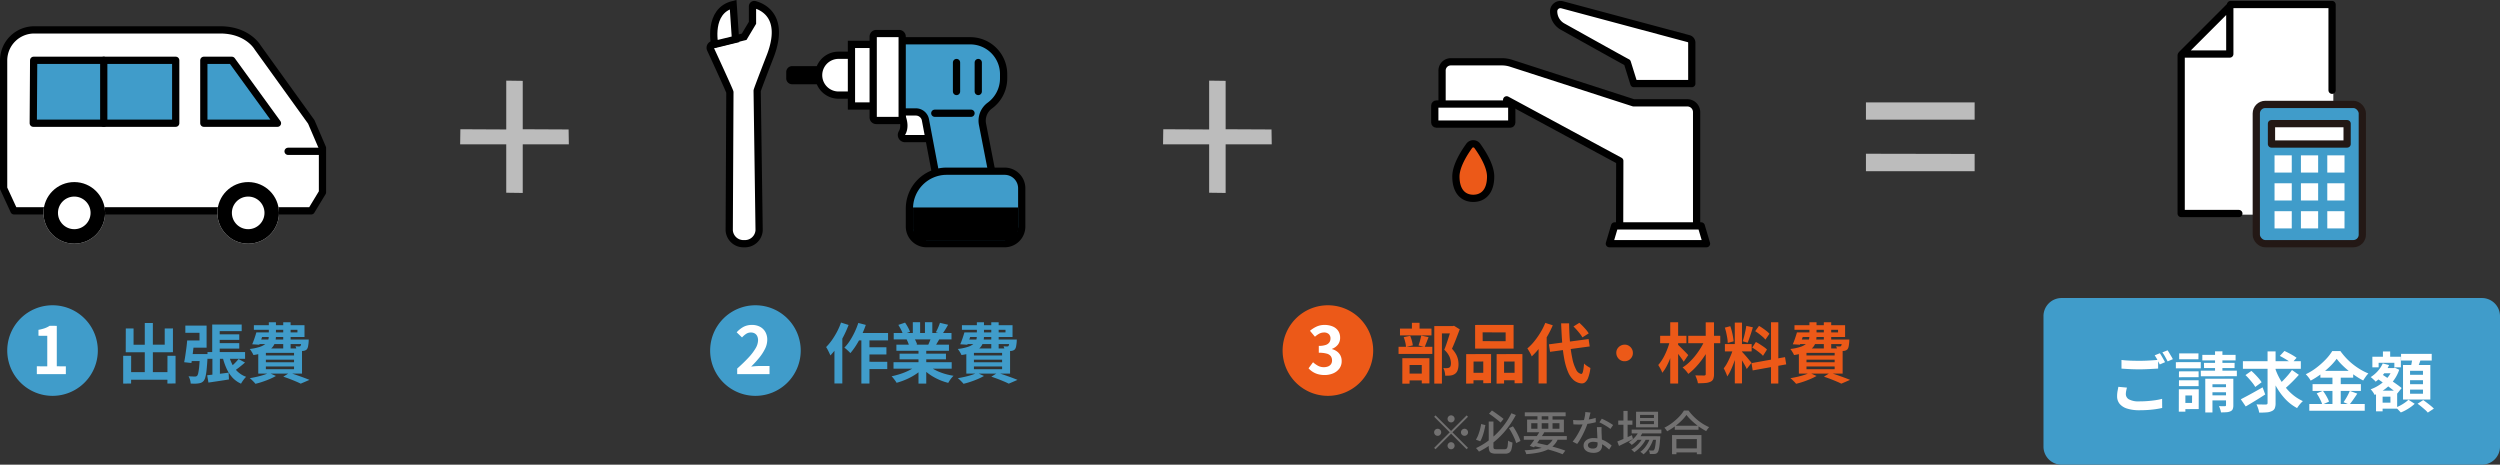 <svg xmlns="http://www.w3.org/2000/svg" width="690" height="128.254" viewBox="0 0 690 128.254">
  <rect x="0" y="0" width="690" height="128.254" fill="#333333" stroke="none"/>
  <g id="price-img02" transform="translate(-314 -3653.746)">
    <g id="グループ_176682" data-name="グループ 176682" transform="translate(-139 2479)">
      <path id="パス_38078" data-name="パス 38078" d="M6.5,7.33a.974.974,0,0,1-.689-1.664A.974.974,0,1,1,7.189,7.044.939.939,0,0,1,6.5,7.33Zm0,2.353,4.29-4.29.377.377-4.29,4.29,4.29,4.29-.377.377L6.5,10.437l-4.3,4.3-.377-.377,4.3-4.3L1.833,5.77l.377-.377Zm-2.73.377a.976.976,0,0,1-.975.975.975.975,0,0,1,0-1.95.976.976,0,0,1,.975.975Zm5.46,0a.976.976,0,1,1,.286.689A.939.939,0,0,1,9.23,10.06ZM6.5,12.79a.976.976,0,1,1-.689.286A.939.939,0,0,1,6.5,12.79ZM16.887,7.083h1.3v6.9a1.465,1.465,0,0,0,.059.481.354.354,0,0,0,.24.215,1.844,1.844,0,0,0,.533.058h2.275a.742.742,0,0,0,.546-.182,1.317,1.317,0,0,0,.267-.7,13.293,13.293,0,0,0,.123-1.495,3.857,3.857,0,0,0,.371.214,3.3,3.3,0,0,0,.442.189q.227.078.4.13a9.943,9.943,0,0,1-.279,1.839,1.615,1.615,0,0,1-.6.949,2.085,2.085,0,0,1-1.17.28h-2.5a3.474,3.474,0,0,1-1.215-.169,1.039,1.039,0,0,1-.611-.6,3.356,3.356,0,0,1-.175-1.216Zm.078-2.158.806-.884q.546.351,1.144.78t1.15.832q.553.4.917.715l-.819,1q-.364-.338-.91-.767t-1.144-.877Q17.511,5.276,16.965,4.925ZM14.794,7.772l1.17.3q-.13.741-.332,1.567a15.28,15.28,0,0,1-.474,1.58,7.882,7.882,0,0,1-.611,1.326l-1.2-.455a6.857,6.857,0,0,0,.644-1.287,14.729,14.729,0,0,0,.488-1.515A13.278,13.278,0,0,0,14.794,7.772Zm7.683,1.157,1.1-.52a15.4,15.4,0,0,1,.851,1.352q.41.728.728,1.43a12.37,12.37,0,0,1,.5,1.261l-1.2.585A9.9,9.9,0,0,0,24,11.763q-.312-.715-.708-1.456T22.477,8.929ZM23.14,4.8l1.235.494a26.443,26.443,0,0,1-1.84,2.97,23.067,23.067,0,0,1-2.314,2.756,23.019,23.019,0,0,1-2.788,2.418,20.659,20.659,0,0,1-3.25,1.957,2.631,2.631,0,0,0-.234-.332q-.143-.175-.293-.351a3.1,3.1,0,0,0-.28-.293,18.751,18.751,0,0,0,3.14-1.833,21.4,21.4,0,0,0,2.723-2.333A21.7,21.7,0,0,0,21.476,7.59,19.281,19.281,0,0,0,23.14,4.8ZM26.572,11.1H38.441v1.014H26.572Zm.273-6.552H38.116V5.627H26.845Zm4.16,5.239,1.209.325q-.429.676-.93,1.424T30.3,12.979q-.488.7-.9,1.228l-1.183-.39q.416-.52.917-1.215t.995-1.436Q30.615,10.424,31.005,9.787Zm3.835,1.69,1.2.312a5.764,5.764,0,0,1-1.209,1.872A6.025,6.025,0,0,1,33,14.915a11.287,11.287,0,0,1-2.5.767,27.162,27.162,0,0,1-3.25.41,2.575,2.575,0,0,0-.188-.559,3.369,3.369,0,0,0-.279-.507,23.057,23.057,0,0,0,3.874-.462,7.1,7.1,0,0,0,2.639-1.1A4.55,4.55,0,0,0,34.84,11.477ZM29,13.8l.624-.9q1.56.3,3.114.67t2.925.774q1.372.4,2.36.78l-.741,1q-.962-.4-2.281-.819t-2.854-.806Q30.615,14.116,29,13.8Zm1.339-8.853h1.17V9.462h-1.17Zm3,0H34.5V9.462H33.345Zm-4.719,2.6V9.085h7.787V7.551Zm-1.144-.988H37.635v3.5H27.482Zm12.7.1q.39.039.826.059t.826.019q.754,0,1.541-.071a15.711,15.711,0,0,0,1.56-.221,13.345,13.345,0,0,0,1.475-.37l.039,1.2q-.6.169-1.365.312t-1.6.234a15.175,15.175,0,0,1-1.651.091q-.364,0-.767-.013l-.793-.026Zm4.8-2.054q-.078.325-.2.819t-.273,1.04q-.149.546-.306,1.053-.312.936-.78,1.983t-1.014,2.035A14.606,14.606,0,0,1,41.3,13.271l-1.248-.637a13.021,13.021,0,0,0,.871-1.189q.429-.657.813-1.365t.7-1.378q.312-.67.507-1.229A14.068,14.068,0,0,0,43.342,6,8.525,8.525,0,0,0,43.55,4.47Zm3.055,4.03q-.013.4-.013.767t.013.754q.013.3.033.774t.045,1.007q.026.533.046,1.014t.02.78a2.109,2.109,0,0,1-.241,1,1.745,1.745,0,0,1-.76.728,2.972,2.972,0,0,1-1.378.273,4.047,4.047,0,0,1-1.371-.221,2.242,2.242,0,0,1-.988-.663,1.681,1.681,0,0,1-.37-1.118,1.772,1.772,0,0,1,.345-1.079,2.292,2.292,0,0,1,.955-.734,3.518,3.518,0,0,1,1.417-.266,6.341,6.341,0,0,1,2.054.318,7.84,7.84,0,0,1,1.683.793,10.339,10.339,0,0,1,1.294.955l-.689,1.105q-.377-.338-.832-.709a7.613,7.613,0,0,0-1.008-.689,6.212,6.212,0,0,0-1.2-.527,4.433,4.433,0,0,0-1.371-.208,1.881,1.881,0,0,0-1.047.26.771.771,0,0,0-.4.663.809.809,0,0,0,.345.676,1.654,1.654,0,0,0,1.007.26,1.622,1.622,0,0,0,.786-.162.893.893,0,0,0,.41-.448,1.668,1.668,0,0,0,.117-.637q0-.338-.02-.91t-.052-1.235q-.033-.663-.065-1.332t-.045-1.19Zm2.444.494a9.1,9.1,0,0,0-.91-.643q-.546-.345-1.118-.663t-1.014-.513l.663-1q.351.156.793.377t.884.468q.442.247.819.488t.624.41Zm5.863.182h8.2v1.053h-8.2Zm1.443,1.833H63.31v.988H57.785Zm.572-1.443,1.066.273A7.808,7.808,0,0,1,58.1,12.01a9.083,9.083,0,0,1-1.749,1.534,1.918,1.918,0,0,0-.234-.247l-.312-.286a1.83,1.83,0,0,0-.286-.221,7.093,7.093,0,0,0,1.664-1.326A6.213,6.213,0,0,0,58.357,9.709ZM63.1,11.152h1.144l-.007.175q-.007.175-.02.292-.091,1.3-.2,2.125a9.256,9.256,0,0,1-.241,1.274,1.612,1.612,0,0,1-.312.644,1.087,1.087,0,0,1-.37.273,1.566,1.566,0,0,1-.436.1q-.221.013-.565.019t-.735-.007a2.806,2.806,0,0,0-.084-.52,1.374,1.374,0,0,0-.2-.468q.338.026.618.033t.422.007a.814.814,0,0,0,.221-.026.289.289,0,0,0,.156-.117,1.207,1.207,0,0,0,.234-.514,9.17,9.17,0,0,0,.2-1.138q.1-.754.176-1.976Zm-4.446-4.2v.858h3.835V6.953Zm0-1.69v.858h3.835V5.263Zm-1.1-.871h6.071v4.3H57.551ZM52.637,6.81H56.55V7.98H52.637Zm1.43-2.652h1.157v8.034H54.067ZM52.377,12.6q.494-.2,1.157-.475t1.4-.611q.741-.331,1.482-.657l.273,1.066-2,1q-1.014.507-1.846.91Zm9.139-1.235.845.455a10.049,10.049,0,0,1-.669,1.631,10.51,10.51,0,0,1-.956,1.534A5.913,5.913,0,0,1,59.6,16.144a3.519,3.519,0,0,0-.4-.364,3.617,3.617,0,0,0-.481-.325,5.4,5.4,0,0,0,1.163-1.066,8.534,8.534,0,0,0,.975-1.456A8.614,8.614,0,0,0,61.516,11.36Zm-2,.013.819.481a8.481,8.481,0,0,1-.865,1.4,10.7,10.7,0,0,1-1.157,1.307,8.463,8.463,0,0,1-1.255,1.008,3.325,3.325,0,0,0-.37-.39,3.438,3.438,0,0,0-.449-.351,6.375,6.375,0,0,0,1.281-.9,9.088,9.088,0,0,0,1.15-1.229A7.733,7.733,0,0,0,59.514,11.373Zm8.723-3.12h6.552V9.345H68.237Zm-.195,6.253h6.851V15.6H68.042Zm-.559-3.679H75.6V16.1H74.334V11.932H68.692V16.1H67.483Zm3.978-5.564A11.628,11.628,0,0,1,70.1,6.856,17.109,17.109,0,0,1,68.25,8.435a17.528,17.528,0,0,1-2.119,1.352,3.25,3.25,0,0,0-.208-.325q-.13-.182-.273-.358a2.815,2.815,0,0,0-.286-.306A13.506,13.506,0,0,0,67.548,7.44a15.6,15.6,0,0,0,1.892-1.683,10.1,10.1,0,0,0,1.333-1.7h1.261a13.77,13.77,0,0,0,1.19,1.411,15.257,15.257,0,0,0,1.4,1.287A13.672,13.672,0,0,0,76.16,7.83a13.185,13.185,0,0,0,1.566.813,4.113,4.113,0,0,0-.442.527q-.208.292-.377.565-.754-.4-1.534-.917a17,17,0,0,1-1.5-1.112q-.721-.6-1.345-1.222A10.947,10.947,0,0,1,71.461,5.263Z" transform="translate(847 1284)" fill="#727171"/>
      <g id="グループ_175082" data-name="グループ 175082" transform="translate(-47)">
        <path id="パス_38077" data-name="パス 38077" d="M10.476-14.256h5.256v2.016h-3.15V1.62H10.476Zm-9.468.7H9.7v1.872H1.008Zm-.4,5.022H9.936V-6.57H.612ZM4.3-15.156H6.408v2.772H4.3ZM2.034-11.2l1.782-.36a8.618,8.618,0,0,1,.468,1.332,10.066,10.066,0,0,1,.27,1.3L2.664-8.5a6.847,6.847,0,0,0-.2-1.305A9.809,9.809,0,0,0,2.034-11.2Zm4.842-.432,2.016.432q-.288.738-.567,1.467T7.812-8.478L6.12-8.91q.144-.378.288-.855t.261-.972Q6.786-11.232,6.876-11.628ZM2.394-1.134H7.956V.738H2.394ZM1.656-5.382h7.47V1.566H7.02V-3.51H3.654V1.638h-2Zm13.518-8.874h.414l.324-.09,1.584.99q-.486,1.314-1.053,2.763t-1.089,2.6A7.168,7.168,0,0,1,16.5-6.435a5.456,5.456,0,0,1,.522,1.413,6.353,6.353,0,0,1,.135,1.26,5.112,5.112,0,0,1-.234,1.674,2.015,2.015,0,0,1-.756,1.026,2.652,2.652,0,0,1-1.242.45q-.306.036-.675.045T13.5-.558a6.179,6.179,0,0,0-.153-1.062,3.874,3.874,0,0,0-.387-1.062q.306.036.558.045a3.955,3.955,0,0,0,.468-.009,3.294,3.294,0,0,0,.351-.054.781.781,0,0,0,.3-.126.788.788,0,0,0,.333-.441,2.466,2.466,0,0,0,.1-.765,4.739,4.739,0,0,0-.369-1.7A5.79,5.79,0,0,0,13.23-7.722q.27-.648.549-1.449t.54-1.62q.261-.819.486-1.539t.369-1.188Zm8.64,1.728.018,2.43,6.336.018v-2.43Zm-2.07-2.034,10.62-.018v6.534H21.744ZM19.278-6.516l6.876-.018-.018,8.028-2.142.018V-4.482l-2.682.018L21.294,1.6,19.26,1.62Zm8.406,0,7.11-.018V1.512l-2.16.018V-4.482l-2.9.018V1.6l-2.07.018ZM20.16-1.35l4.734-.018V.7H20.16Zm8.5,0,5.04-.018L33.714.7H28.656ZM42.12-9.216l10.944-1.458L53.37-8.64,42.426-7.146Zm6.768-4.932,1.62-1.008q.468.414.972.936t.936,1.035a6.9,6.9,0,0,1,.684.945l-1.746,1.1a6.419,6.419,0,0,0-.63-.945q-.414-.531-.891-1.071T48.888-14.148Zm-7.776-.99,2.07.666a28.35,28.35,0,0,1-1.611,3.186,27.879,27.879,0,0,1-2,2.97,19.486,19.486,0,0,1-2.205,2.43,4.927,4.927,0,0,0-.306-.684q-.216-.414-.459-.828t-.441-.684a14.154,14.154,0,0,0,1.908-1.962,22.057,22.057,0,0,0,1.71-2.439A18,18,0,0,0,41.112-15.138ZM39.258-9.972l2.2-2.214.036.036V1.584H39.258Zm6.228-5.04h2.2q.036,2.88.261,5.373a35.685,35.685,0,0,0,.639,4.383,11.306,11.306,0,0,0,1.026,3A2.049,2.049,0,0,0,51.03-1.044q.306.018.486-.684a13.657,13.657,0,0,0,.288-2.2,3.78,3.78,0,0,0,.54.468q.342.252.684.459t.54.315A11.25,11.25,0,0,1,52.947,0a2.886,2.886,0,0,1-.855,1.269,1.465,1.465,0,0,1-.972.3,3.794,3.794,0,0,1-2.2-.936,6.234,6.234,0,0,1-1.539-2.25,16.8,16.8,0,0,1-1.008-3.438,40.7,40.7,0,0,1-.585-4.509Q45.594-12.078,45.486-15.012ZM63-9.126a2.06,2.06,0,0,1,1.161.3A2.4,2.4,0,0,1,64.98-8a2.222,2.222,0,0,1,.306,1.161,2.069,2.069,0,0,1-.3,1.152,2.378,2.378,0,0,1-.828.828A2.222,2.222,0,0,1,63-4.554a2.069,2.069,0,0,1-1.152-.3A2.332,2.332,0,0,1,61.02-5.7a2.251,2.251,0,0,1-.306-1.143A2.06,2.06,0,0,1,61.011-8a2.356,2.356,0,0,1,.846-.819A2.251,2.251,0,0,1,63-9.126Zm17.568-2.448h8.838v2.052H80.568Zm4.824-3.708h2.286V-1.026a3.581,3.581,0,0,1-.216,1.4,1.459,1.459,0,0,1-.774.738,4.034,4.034,0,0,1-1.413.342q-.855.072-2.043.072A5.283,5.283,0,0,0,82.953.441a10.971,10.971,0,0,0-.441-1.089q.738.018,1.458.027t.972.009a.59.59,0,0,0,.351-.108.427.427,0,0,0,.1-.324Zm-.18,4.716,1.746,1.044A19.934,19.934,0,0,1,85.77-7.146a23.781,23.781,0,0,1-1.548,2.331,22.536,22.536,0,0,1-1.773,2.088,15.568,15.568,0,0,1-1.863,1.665A9.176,9.176,0,0,0,79.857-2,6.4,6.4,0,0,0,79-2.826a11.716,11.716,0,0,0,1.872-1.467A17.571,17.571,0,0,0,82.6-6.2a21.761,21.761,0,0,0,1.485-2.151A16.039,16.039,0,0,0,85.212-10.566Zm-12.4-1.008h7.254v2.052H72.81ZM75.6-15.3h2.178V1.6H75.6Zm-.09,5.112,1.422.486q-.252,1.116-.621,2.286t-.819,2.3a19.849,19.849,0,0,1-.972,2.088A9.8,9.8,0,0,1,73.4-1.368a6.547,6.547,0,0,0-.5-1.1q-.342-.612-.612-1.044a10.935,10.935,0,0,0,1.035-1.395,14.8,14.8,0,0,0,.909-1.674q.414-.891.747-1.818A15.651,15.651,0,0,0,75.51-10.188Zm2.106.99q.18.144.486.441t.675.666l.729.729q.36.36.648.666t.414.45L79.308-4.41a10.474,10.474,0,0,0-.585-.891q-.369-.513-.765-1.044t-.774-1q-.378-.468-.648-.774Zm15.8-6.012H95.4V1.566H93.42ZM90.684-9.288h7.38v2.016h-7.38Zm2.34,1.062,1.206.594q-.234.9-.54,1.9t-.684,1.989q-.378.99-.792,1.863A9.683,9.683,0,0,1,91.332-.36a5.613,5.613,0,0,0-.261-.747q-.171-.4-.36-.8t-.351-.684a9.913,9.913,0,0,0,1.053-1.647q.513-.981.945-2.034A15.4,15.4,0,0,0,93.024-8.226Zm2.358,1.044q.144.144.423.45t.621.693q.342.387.657.774t.576.693a5.56,5.56,0,0,1,.369.468L96.714-2.412q-.18-.4-.468-.927t-.63-1.1Q95.274-5,94.95-5.508t-.558-.828Zm-4.716-6.642,1.512-.4a14.476,14.476,0,0,1,.423,1.4q.189.756.315,1.476t.18,1.3l-1.62.432a10.374,10.374,0,0,0-.135-1.305q-.117-.729-.288-1.494A14.433,14.433,0,0,0,90.666-13.824Zm5.922-.486,1.818.4q-.216.738-.468,1.512t-.5,1.485q-.252.711-.468,1.251l-1.368-.4q.2-.576.387-1.323t.351-1.521Q96.5-13.68,96.588-14.31Zm6.822-.99h2.016V1.6H103.41ZM98.028-4.032l9.252-1.656.324,2L98.352-2.016Zm1.008-8.82L100.1-14.31q.5.288,1.053.666t1.044.774a5.607,5.607,0,0,1,.783.738l-1.116,1.62a5.168,5.168,0,0,0-.747-.774q-.477-.414-1.017-.828T99.036-12.852Zm-.81,4.536,1.008-1.548a12.151,12.151,0,0,1,1.116.639q.576.369,1.1.738a5.7,5.7,0,0,1,.846.711l-1.1,1.728A5.752,5.752,0,0,0,100.4-6.8q-.5-.4-1.071-.81A12.594,12.594,0,0,0,98.226-8.316Zm12.96-4.194h10.728v-.72H109.89v-1.26h13.968v3.24H111.186Zm-.612,0h2.016q-.288.864-.612,1.791t-.594,1.611l-1.962-.126q.306-.684.612-1.575T110.574-12.51Zm.18,1.962h12.96v1.26H110.376Zm12.24,0h2.034l-.009.2q-.009.2-.009.36a11.382,11.382,0,0,1-.18,1.386,1.717,1.717,0,0,1-.342.774,1.358,1.358,0,0,1-.477.306,1.889,1.889,0,0,1-.567.126q-.27.018-.72.018t-.99-.018a3.053,3.053,0,0,0-.126-.657,4.533,4.533,0,0,0-.234-.639q.324.036.585.054a2.235,2.235,0,0,0,.4,0,1.118,1.118,0,0,0,.216-.018.279.279,0,0,0,.162-.108.892.892,0,0,0,.162-.468q.054-.36.09-1.1ZM114.012-15.3h1.962v3.726a6.626,6.626,0,0,1-.234,1.791,3.607,3.607,0,0,1-.882,1.521,5.353,5.353,0,0,1-1.872,1.188,14.382,14.382,0,0,1-3.222.81,4.127,4.127,0,0,0-.27-.549q-.18-.315-.378-.621a3.92,3.92,0,0,0-.378-.5,14.159,14.159,0,0,0,2.772-.576,4.835,4.835,0,0,0,1.584-.828,2.367,2.367,0,0,0,.729-1.035,3.877,3.877,0,0,0,.189-1.233Zm3.978,0h2.034v7.272H117.99ZM113.2-4.986v.72h7.776v-.72Zm0,1.872v.756h7.776v-.756Zm0-3.744v.72h7.776v-.72ZM111.1-8.082h12.078v6.948H111.1Zm6.912,7.794,1.728-1.08q.972.306,1.989.657t1.935.693q.918.342,1.566.612l-2.412,1.044q-.522-.27-1.3-.6T119.844.36Q118.944.018,118.008-.288Zm-3.96-1.062,1.926.864a15.151,15.151,0,0,1-1.71.846q-.972.414-1.989.756t-1.953.558a5.578,5.578,0,0,0-.45-.513q-.288-.3-.576-.576a4.8,4.8,0,0,0-.54-.459q.972-.162,1.953-.387t1.845-.5A11.618,11.618,0,0,0,114.048-1.35Z" transform="translate(885.388 1279)" fill="#ec5918"/>
        <g id="グループ_175081" data-name="グループ 175081" transform="translate(-3 -1)">
          <path id="パス_38076" data-name="パス 38076" d="M12.5,0A12.5,12.5,0,1,1,0,12.5,12.5,12.5,0,0,1,12.5,0Z" transform="translate(857 1260)" fill="#ec5918"/>
          <path id="パス_38075" data-name="パス 38075" d="M6.6,21.252a6.647,6.647,0,0,1-1.872-.243,5.388,5.388,0,0,1-1.467-.666A5.705,5.705,0,0,1,2.158,19.4L3.4,17.724a7.1,7.1,0,0,0,1.341.963,3.3,3.3,0,0,0,1.629.4,3.067,3.067,0,0,0,1.2-.216,1.74,1.74,0,0,0,.792-.63,1.762,1.762,0,0,0,.279-1.008,2.027,2.027,0,0,0-.315-1.143,1.988,1.988,0,0,0-1.107-.729,7.7,7.7,0,0,0-2.232-.252V13.206a5.7,5.7,0,0,0,1.926-.261,1.944,1.944,0,0,0,1-.72,1.9,1.9,0,0,0,.3-1.053,1.589,1.589,0,0,0-.468-1.215,1.841,1.841,0,0,0-1.314-.441,2.776,2.776,0,0,0-1.3.315,5.759,5.759,0,0,0-1.2.855L2.554,9.048A8.109,8.109,0,0,1,4.408,7.869,5.124,5.124,0,0,1,6.55,7.428a5.769,5.769,0,0,1,2.259.414A3.373,3.373,0,0,1,10.33,9.048a3.337,3.337,0,0,1,.54,1.926,3.018,3.018,0,0,1-.576,1.854,3.615,3.615,0,0,1-1.638,1.188v.09A4.011,4.011,0,0,1,10,14.745a3.2,3.2,0,0,1,.954,1.107A3.273,3.273,0,0,1,11.3,17.4a3.384,3.384,0,0,1-.639,2.07,4.069,4.069,0,0,1-1.71,1.323A5.9,5.9,0,0,1,6.6,21.252Z" transform="translate(862 1258)" fill="#fff"/>
        </g>
      </g>
    </g>
    <g id="グループ_176683" data-name="グループ 176683" transform="translate(-344 2479)">
      <path id="パス_38074" data-name="パス 38074" d="M8.874-12.348H17.5V-10.3H7.848Zm2.358,3.942h5.814v1.98H11.232Zm-.018,4H17.28v2.016H11.214Zm-1.08-7.254h2.232V1.6H10.134ZM9.288-15.12l2.07.54a29.649,29.649,0,0,1-1.179,2.9A24.328,24.328,0,0,1,8.712-8.991a18.269,18.269,0,0,1-1.62,2.205,4.141,4.141,0,0,0-.468-.5Q6.318-7.578,6-7.857A4.779,4.779,0,0,0,5.436-8.3a11.606,11.606,0,0,0,1.521-1.908,20.67,20.67,0,0,0,1.314-2.367A21.046,21.046,0,0,0,9.288-15.12Zm-4.77-.108,2.088.666a29.862,29.862,0,0,1-1.368,3.078A27.378,27.378,0,0,1,3.51-8.559a18.128,18.128,0,0,1-1.926,2.4q-.108-.27-.315-.7T.828-7.74A5.657,5.657,0,0,0,.4-8.46a14.731,14.731,0,0,0,1.593-1.908A21,21,0,0,0,3.411-12.69,18.166,18.166,0,0,0,4.518-15.228ZM2.7-10.242,4.878-12.42v14H2.7ZM19.008-4.284H35.064V-2.5H19.008Zm.054-8.064H35.01v1.764H19.062ZM19.8-9.126H34.308v1.692H19.8Zm.882,2.484h12.8v1.566h-12.8ZM25.9-8.28h2.142v9.9H25.9Zm-1.566-7.038h2.016V-11.5H24.336Zm3.348,0h2.034v3.69H27.684ZM25.506-3.492l1.71.774A10.918,10.918,0,0,1,25.173-.981a16.744,16.744,0,0,1-2.565,1.4,19.629,19.629,0,0,1-2.754.981,5.185,5.185,0,0,0-.387-.6q-.243-.333-.5-.657a5.039,5.039,0,0,0-.495-.54,24.563,24.563,0,0,0,2.691-.738A15.755,15.755,0,0,0,23.634-2.2,9.108,9.108,0,0,0,25.506-3.492Zm2.97-.054a7.762,7.762,0,0,0,1.332,1.017,12.182,12.182,0,0,0,1.7.864,16.73,16.73,0,0,0,1.962.675,17.864,17.864,0,0,0,2.1.45q-.252.252-.531.585a7.6,7.6,0,0,0-.522.7q-.243.369-.4.675A15.557,15.557,0,0,1,32,.729a16.211,16.211,0,0,1-1.971-.963A13.86,13.86,0,0,1,28.26-1.44,10.254,10.254,0,0,1,26.8-2.862Zm3.348-11.61,2.25.54q-.414.738-.846,1.431t-.792,1.179l-1.764-.54q.216-.36.432-.819t.405-.936Q31.7-14.778,31.824-15.156ZM29.448-11.3l2.286.54q-.378.63-.72,1.215t-.612,1l-1.836-.5q.234-.5.486-1.125A11.25,11.25,0,0,0,29.448-11.3ZM20.34-14.58l1.854-.63a12.722,12.722,0,0,1,.792,1.287,8.577,8.577,0,0,1,.576,1.251l-1.944.72A6.675,6.675,0,0,0,21.1-13.23Q20.718-13.968,20.34-14.58Zm2.286,4.032,2.106-.342a8.59,8.59,0,0,1,.459.855,6.162,6.162,0,0,1,.333.837l-2.2.378a7.9,7.9,0,0,0-.288-.846A6.786,6.786,0,0,0,22.626-10.548Zm16.56-1.962H49.914v-.72H37.89v-1.26H51.858v3.24H39.186Zm-.612,0H40.59q-.288.864-.612,1.791t-.594,1.611l-1.962-.126q.306-.684.612-1.575T38.574-12.51Zm.18,1.962h12.96v1.26H38.376Zm12.24,0h2.034l-.009.2q-.009.2-.009.36A11.383,11.383,0,0,1,52.83-8.6a1.717,1.717,0,0,1-.342.774,1.358,1.358,0,0,1-.477.306,1.889,1.889,0,0,1-.567.126q-.27.018-.72.018t-.99-.018a3.053,3.053,0,0,0-.126-.657,4.533,4.533,0,0,0-.234-.639q.324.036.585.054a2.235,2.235,0,0,0,.4,0,1.118,1.118,0,0,0,.216-.018.279.279,0,0,0,.162-.108.892.892,0,0,0,.162-.468q.054-.36.09-1.1ZM42.012-15.3h1.962v3.726a6.626,6.626,0,0,1-.234,1.791,3.607,3.607,0,0,1-.882,1.521,5.353,5.353,0,0,1-1.872,1.188,14.381,14.381,0,0,1-3.222.81,4.129,4.129,0,0,0-.27-.549q-.18-.315-.378-.621a3.921,3.921,0,0,0-.378-.5,14.159,14.159,0,0,0,2.772-.576,4.835,4.835,0,0,0,1.584-.828,2.368,2.368,0,0,0,.729-1.035,3.877,3.877,0,0,0,.189-1.233Zm3.978,0h2.034v7.272H45.99ZM41.2-4.986v.72h7.776v-.72Zm0,1.872v.756h7.776v-.756Zm0-3.744v.72h7.776v-.72ZM39.1-8.082H51.174v6.948H39.1ZM46.008-.288l1.728-1.08q.972.306,1.989.657t1.935.693q.918.342,1.566.612L50.814,1.638q-.522-.27-1.3-.6T47.844.36Q46.944.018,46.008-.288ZM42.048-1.35l1.926.864a15.152,15.152,0,0,1-1.71.846q-.972.414-1.989.756t-1.953.558a5.579,5.579,0,0,0-.45-.513q-.288-.3-.576-.576a4.805,4.805,0,0,0-.54-.459q.972-.162,1.953-.387t1.845-.5A11.617,11.617,0,0,0,42.048-1.35Z" transform="translate(885.604 1279)" fill="#409cca"/>
      <g id="グループ_175081-2" data-name="グループ 175081" transform="translate(-3 -1)">
        <path id="パス_38073" data-name="パス 38073" d="M12.5,0A12.5,12.5,0,1,1,0,12.5,12.5,12.5,0,0,1,12.5,0Z" transform="translate(857 1260)" fill="#409cca"/>
        <path id="パス_38072" data-name="パス 38072" d="M2.464,21V19.47q1.818-1.62,3.105-3.006A14.427,14.427,0,0,0,7.54,13.881a4.531,4.531,0,0,0,.684-2.223,2.586,2.586,0,0,0-.234-1.134,1.7,1.7,0,0,0-.675-.747,2.106,2.106,0,0,0-1.089-.261,2.324,2.324,0,0,0-1.323.4,5.988,5.988,0,0,0-1.107.963L2.32,9.462A7.232,7.232,0,0,1,4.237,7.941a4.968,4.968,0,0,1,2.331-.513,4.551,4.551,0,0,1,2.205.513A3.661,3.661,0,0,1,10.24,9.372a4.3,4.3,0,0,1,.522,2.16,5.631,5.631,0,0,1-.6,2.457,12.794,12.794,0,0,1-1.611,2.493A29.857,29.857,0,0,1,6.316,18.93q.522-.072,1.125-.117t1.071-.045h2.88V21Z" transform="translate(862 1258)" fill="#fff"/>
      </g>
    </g>
    <g id="グループ_176684" data-name="グループ 176684" transform="translate(-16.57 2289.43)">
      <path id="パス_36634" data-name="パス 36634" d="M12.492,24.658c0,4.245-2.146,6.033-4.793,6.033S2.905,28.9,2.905,24.658c0-2.886,2.215-6.419,3.633-8.386a1.378,1.378,0,0,1,2.32,0C10.277,18.239,12.492,21.772,12.492,24.658Z" transform="translate(729.494 1388.367)" fill="#ec5918" stroke="#000" stroke-miterlimit="10" stroke-width="2"/>
      <path id="パス_36635" data-name="パス 36635" d="M50.84,10.046,15.922.692A1.873,1.873,0,0,0,13.566,2.5,4.837,4.837,0,0,0,15.95,6.666s16.5,9.218,17.942,9.958l1.815,5.82H51.692V11.155A1.15,1.15,0,0,0,50.84,10.046Z" transform="translate(745.813 1364.943)" fill="#fff" stroke="#000" stroke-linecap="round" stroke-linejoin="round" stroke-width="2"/>
      <path id="パス_36636" data-name="パス 36636" d="M69.109,18.124H54.266L20.456,7.193A8.163,8.163,0,0,0,17.951,6.8H3.814a2.408,2.408,0,0,0-2.4,2.415v10.3a1.216,1.216,0,0,0,1.213,1.219h15.4a1.216,1.216,0,0,0,1.213-1.219V17.3L50.463,34.158,50.42,52.087a2.564,2.564,0,0,0,2.557,2.571H69.109a2.567,2.567,0,0,0,2.559-2.571V20.695A2.565,2.565,0,0,0,69.109,18.124Z" transform="translate(727.166 1374.574)" fill="#fff" stroke="#000" stroke-linecap="round" stroke-linejoin="round" stroke-width="2"/>
      <path id="パス_36637" data-name="パス 36637" d="M46.388,29.395H19.569l1.454-4.906h23.91Z" transform="translate(755.182 1402.18)" fill="#fff" stroke="#000" stroke-linecap="round" stroke-linejoin="round" stroke-width="2"/>
      <rect id="長方形_463384" data-name="長方形 463384" width="21.245" height="5.536" rx="0.419" transform="translate(726.57 1393.031)" fill="#fff" stroke="#000" stroke-linecap="round" stroke-linejoin="round" stroke-width="2"/>
    </g>
    <path id="パス_38050" data-name="パス 38050" d="M13.538,17.255V3.9H.814L.876-.267l12.661.061V-13.684l4.553.061V-.267l12.661.061.062,4.1H18.091V17.316Z" transform="translate(440.186 3689.684)" fill="#bcbcbc"/>
    <path id="パス_38051" data-name="パス 38051" d="M13.538,17.255V3.9H.814L.876-.267l12.661.061V-13.684l4.553.061V-.267l12.661.061.062,4.1H18.091V17.316Z" transform="translate(634.186 3689.684)" fill="#bcbcbc"/>
    <g id="グループ_176685" data-name="グループ 176685" transform="translate(328 2322)">
      <g id="グループ_175072" data-name="グループ 175072" transform="translate(2)">
        <path id="パス_36592" data-name="パス 36592" d="M17.159,14.681C21.218,3.892,14.966,1.224,12.848.645a.5.5,0,0,0-.66.439V5.668l-2.3,3.845L1.279,11.628a.927.927,0,0,0-.69,1.291s5.36,11.6,5.36,11.9L5.767,62.935a3.926,3.926,0,0,0,4.124,3.69,3.927,3.927,0,0,0,4.127-3.69l-.541-38.508C13.477,24.127,17.159,14.681,17.159,14.681Z" transform="translate(179.5 1332.379)" fill="#fff" stroke="#000" stroke-miterlimit="10" stroke-width="2"/>
        <path id="パス_36594" data-name="パス 36594" d="M1.408,11.624s-1.962-9.268,5.1-11l.649,9.6Z" transform="translate(179.842 1332.377)" fill="#fff" stroke="#000" stroke-miterlimit="10" stroke-width="2"/>
      </g>
      <g id="グループ_175073" data-name="グループ 175073">
        <path id="パス_36586" data-name="パス 36586" d="M21.8,11.479s2.555,3.827.933,6.481a1.007,1.007,0,0,0,.922,1.519H30.8v-8Z" transform="translate(212.199 1350.521)" fill="#fff" stroke="#000" stroke-miterlimit="10" stroke-width="2"/>
        <path id="パス_36588" data-name="パス 36588" d="M53.892,15.02V13.937a9.214,9.214,0,0,0-9.149-9.279H19.892V24.3h9.791a2.694,2.694,0,0,1,2.635,2.21l5.128,27.149H53.125L48.071,27.749a5.162,5.162,0,0,1,1.975-5.174A9.294,9.294,0,0,0,53.892,15.02Z" transform="translate(209.107 1338.342)" fill="#409cca" stroke="#000" stroke-miterlimit="10" stroke-width="2"/>
        <path id="パス_36590" data-name="パス 36590" d="M49.039,38.429H27.393a4.719,4.719,0,0,1-4.677-4.748v-4.9a10.289,10.289,0,0,1,10.2-10.352H49.039a4.719,4.719,0,0,1,4.677,4.747v10.5A4.719,4.719,0,0,1,49.039,38.429Z" transform="translate(214.283 1360.57)" fill="#409cca" stroke="#000" stroke-miterlimit="10" stroke-width="2"/>
        <path id="パス_36595" data-name="パス 36595" d="M25.032,12.529h-14.8a1.628,1.628,0,0,1-1.6-1.655V9.184a1.628,1.628,0,0,1,1.6-1.655h14.8a1.628,1.628,0,0,1,1.6,1.655v1.69a1.628,1.628,0,0,1-1.6,1.655" transform="translate(194.367 1342.471)"/>
        <path id="パス_36597" data-name="パス 36597" d="M31.044,17.3H18.484a5.5,5.5,0,0,1,0-11h12.56Z" transform="translate(198.955 1340.697)" fill="#fff" stroke="#000" stroke-miterlimit="10" stroke-width="2"/>
        <rect id="長方形_463222" data-name="長方形 463222" width="10" height="17" transform="translate(221 1344)" fill="#fff" stroke="#000" stroke-miterlimit="10" stroke-width="2"/>
        <path id="長方形_463223" data-name="長方形 463223" d="M.85,0h6.3A.849.849,0,0,1,8,.849v22.3a.85.85,0,0,1-.85.85H.85A.85.85,0,0,1,0,23.15V.85A.85.85,0,0,1,.85,0Z" transform="translate(227 1341)" fill="#fff" stroke="#000" stroke-miterlimit="10" stroke-width="2"/>
        <path id="パス_36600" data-name="パス 36600" d="M22.715,21.378v5.9c0,1.712,1.093,3.1,2.441,3.1H49.272c1.35,0,2.443-1.387,2.443-3.1v-5.9Z" transform="translate(215.285 1367.621)"/>
        <line id="線_80" data-name="線 80" x2="10" transform="translate(244 1363)" fill="none" stroke="#000" stroke-linecap="round" stroke-width="2"/>
        <line id="線_81" data-name="線 81" y2="8" transform="translate(250 1349)" fill="none" stroke="#000" stroke-linecap="round" stroke-width="2"/>
        <line id="線_82" data-name="線 82" y2="8" transform="translate(256 1349)" fill="none" stroke="#000" stroke-linecap="round" stroke-width="2"/>
      </g>
    </g>
    <path id="パス_38052" data-name="パス 38052" d="M.684-4.9V-9.666h30V-4.9Zm0,14.236V4.512l30,.057V9.334Z" transform="translate(828.316 3691.666)" fill="#bcbcbc"/>
    <g id="グループ_176686" data-name="グループ 176686" transform="translate(-4.021 2302)">
      <path id="パス_36658" data-name="パス 36658" d="M13.481,0,0,13.736V58H42V0Z" transform="translate(920.021 1352.999)" fill="#fff"/>
      <rect id="長方形_463226" data-name="長方形 463226" width="29.263" height="38.439" rx="2.483" transform="translate(940.759 1380.564)" fill="#409cca" stroke="#231815" stroke-miterlimit="10" stroke-width="2"/>
      <path id="パス_36626" data-name="パス 36626" d="M7.074.628H35.08V24.289" transform="translate(926.593 1352.371)" fill="none" stroke="#000" stroke-linecap="round" stroke-linejoin="round" stroke-width="2"/>
      <path id="パス_36627" data-name="パス 36627" d="M16.552,50.84H.628V7.163" transform="translate(919.395 1359.838)" fill="none" stroke="#000" stroke-linecap="round" stroke-linejoin="round" stroke-width="2"/>
      <path id="パス_36629" data-name="パス 36629" d="M13.919.854V14.03H.743Z" transform="translate(919.527 1352.629)" fill="none" stroke="#000" stroke-linecap="round" stroke-linejoin="round" stroke-width="2"/>
      <rect id="長方形_463228" data-name="長方形 463228" width="20.876" height="5.62" transform="translate(944.951 1385.875)" fill="#fff" stroke="#231815" stroke-linecap="round" stroke-linejoin="round" stroke-width="2"/>
      <rect id="長方形_463229" data-name="長方形 463229" width="4.752" height="4.752" transform="translate(945.794 1394.623)" fill="#fff"/>
      <rect id="長方形_463230" data-name="長方形 463230" width="4.752" height="4.752" transform="translate(953.075 1394.623)" fill="#fff"/>
      <rect id="長方形_463231" data-name="長方形 463231" width="4.752" height="4.752" transform="translate(960.353 1394.623)" fill="#fff"/>
      <rect id="長方形_463232" data-name="長方形 463232" width="4.752" height="4.752" transform="translate(945.794 1402.33)" fill="#fff"/>
      <rect id="長方形_463233" data-name="長方形 463233" width="4.752" height="4.752" transform="translate(953.075 1402.33)" fill="#fff"/>
      <rect id="長方形_463234" data-name="長方形 463234" width="4.752" height="4.752" transform="translate(960.353 1402.33)" fill="#fff"/>
      <rect id="長方形_463235" data-name="長方形 463235" width="4.752" height="4.752" transform="translate(945.794 1410.035)" fill="#fff"/>
      <rect id="長方形_463236" data-name="長方形 463236" width="4.752" height="4.752" transform="translate(953.075 1410.035)" fill="#fff"/>
      <rect id="長方形_463237" data-name="長方形 463237" width="4.752" height="4.752" transform="translate(960.353 1410.035)" fill="#fff"/>
    </g>
    <path id="パス_38080" data-name="パス 38080" d="M5,0H121a5,5,0,0,1,5,5V41a5,5,0,0,1-5,5H5a5,5,0,0,1-5-5V5A5,5,0,0,1,5,0Z" transform="translate(878 3736)" fill="#409cca"/>
    <path id="パス_38079" data-name="パス 38079" d="M3.528-12.906q.99.126,2.232.18t2.664.054q.9,0,1.836-.036t1.818-.1q.882-.063,1.566-.117v2.394l-1.521.09q-.891.054-1.854.09t-1.827.036q-1.4,0-2.61-.063t-2.3-.135ZM5.04-5.274q-.126.468-.216.918a4.579,4.579,0,0,0-.09.9,1.641,1.641,0,0,0,.873,1.431,5.485,5.485,0,0,0,2.817.549q1.224,0,2.367-.09t2.151-.243a16.029,16.029,0,0,0,1.8-.369L14.76.342q-.774.18-1.755.324T10.9.891Q9.774.972,8.514.972A10.957,10.957,0,0,1,5.076.513,4.352,4.352,0,0,1,3.015-.8a3.223,3.223,0,0,1-.693-2.1,7.606,7.606,0,0,1,.126-1.431q.126-.657.216-1.161Zm9.072-9.486q.234.324.495.774t.513.9q.252.45.432.792l-1.458.63q-.27-.558-.657-1.278a13.266,13.266,0,0,0-.747-1.242Zm2.142-.81q.234.342.5.792t.531.891q.261.441.423.765l-1.44.612q-.288-.558-.684-1.269a10.773,10.773,0,0,0-.774-1.215ZM19.4-9.756l5.418-.018v1.62l-5.436.018Zm.054-4.968h5.328l-.018,1.62h-5.31ZM19.4-7.308h5.418v1.62H19.386Zm-.864-4.986,6.876-.018v1.71H18.54Zm1.782,7.47h4.536L24.84.648,20.322.666v-1.71H23l.018-2.07h-2.7Zm-.954,0h1.8V1.368H19.35Zm6.48-9.486h9.18v1.53h-9.18Zm.45,2.2h8.46l-.018,1.44H26.316Zm-.882,2.16H35.37v1.53l-9.936.018Zm3.942-5.328,2.034-.018v6.642l-2.034.018Zm-2.7,7.56h6.894L33.57-6.21l-4.932.018V1.584h-1.98Zm5.724,0H34.4V-.4A2.789,2.789,0,0,1,34.236.657a1.173,1.173,0,0,1-.63.6,3.015,3.015,0,0,1-1.1.261q-.648.045-1.512.045a4.723,4.723,0,0,0-.225-.891,8.37,8.37,0,0,0-.333-.837q.486.018.981.018h.675a.377.377,0,0,0,.225-.081.285.285,0,0,0,.063-.207Zm-4.86,2.34L33.408-5.4,33.426-4l-5.9.018Zm0,2.25,5.886-.018.018,1.4h-5.9Zm9.522-9.432H53.028v2.088H37.044ZM45.9-10.728a16.663,16.663,0,0,0,1.242,2.871A17.619,17.619,0,0,0,48.87-5.274a13.814,13.814,0,0,0,2.16,2.151A12.285,12.285,0,0,0,53.6-1.548,6.7,6.7,0,0,0,53.046-1q-.306.333-.585.7A7.148,7.148,0,0,0,52,.378a12.635,12.635,0,0,1-3.366-2.61,17.744,17.744,0,0,1-2.574-3.645,26.58,26.58,0,0,1-1.854-4.365Zm4.68.594L52.488-8.8q-.612.684-1.3,1.395t-1.368,1.35q-.684.639-1.278,1.143L46.962-6.12q.576-.5,1.242-1.188T49.5-8.73A15.861,15.861,0,0,0,50.58-10.134Zm-3.348-3.888L48.51-15.39q.54.252,1.17.576t1.215.675a10.7,10.7,0,0,1,.963.639l-1.35,1.512a8.809,8.809,0,0,0-.918-.666q-.558-.36-1.179-.72T47.232-14.022ZM37.746-8.73l1.638-1.152q.522.45,1.062,1.008t1.008,1.107A8.325,8.325,0,0,1,42.21-6.75l-1.764,1.3a7.571,7.571,0,0,0-.7-1.044q-.45-.576-.972-1.17A14.606,14.606,0,0,0,37.746-8.73Zm6.1-6.534h2.214v14.22A3.845,3.845,0,0,1,45.846.414a1.513,1.513,0,0,1-.792.774,3.772,3.772,0,0,1-1.422.369,20.212,20.212,0,0,1-2.106.063A5.7,5.7,0,0,0,41.247.486a9.018,9.018,0,0,0-.459-1.134q.828.036,1.575.036H43.38a.527.527,0,0,0,.36-.1.435.435,0,0,0,.108-.333ZM36.468-2.052q.756-.4,1.737-.918t2.088-1.143Q41.4-4.734,42.48-5.346l.72,1.962q-1.35.882-2.781,1.755t-2.6,1.557ZM62.928-13.23a16.374,16.374,0,0,1-1.863,2.124A24.125,24.125,0,0,1,58.581-9a23.039,23.039,0,0,1-2.835,1.8,6.045,6.045,0,0,0-.369-.594q-.225-.324-.486-.63t-.495-.54a16.7,16.7,0,0,0,2.97-1.827,21.5,21.5,0,0,0,2.547-2.277A13.776,13.776,0,0,0,61.7-15.354h2.25a19.249,19.249,0,0,0,1.62,1.962,17.165,17.165,0,0,0,1.89,1.728,19.235,19.235,0,0,0,2.07,1.422A15.436,15.436,0,0,0,71.676-9.18a6.69,6.69,0,0,0-.774.936q-.36.522-.666,1.008a23.422,23.422,0,0,1-2.079-1.242,24.9,24.9,0,0,1-2.025-1.5q-.972-.8-1.8-1.629A13.764,13.764,0,0,1,62.928-13.23Zm-4.5,3.33h9.054v1.89H58.428Zm-2.16,3.672H69.606v1.872H56.268Zm-.9,5.472h15.3V1.1h-15.3Zm6.39-8.388h2.286V.18H61.758ZM57.4-3.672l1.728-.72q.342.45.675.99t.6,1.062a5.682,5.682,0,0,1,.4.936L58.95-.576a6,6,0,0,0-.36-.963q-.252-.549-.558-1.107A11.609,11.609,0,0,0,57.4-3.672Zm9.144-.7,2.07.756q-.54.828-1.116,1.647t-1.062,1.4l-1.62-.684q.306-.432.63-.963t.612-1.1Q66.348-3.888,66.546-4.374Zm8.55-6.3H78.66v1.44H75.1Zm.594-4.572h2v2.826h-2ZM74.754-4.428h4.86V.54h-4.86V-1.116H77.76V-2.772H74.754Zm-1.98-9.36H80.64v2.916h-1.8v-1.242H74.5v1.242H72.774Zm1.008,9.36H75.6V1.278H73.782Zm4.536-6.246h.342l.306-.09,1.224.558a10.539,10.539,0,0,1-1.6,3.033A11.68,11.68,0,0,1,76.23-4.851,13.172,13.172,0,0,1,73.4-3.258a5.97,5.97,0,0,0-.486-.81,4.631,4.631,0,0,0-.612-.738,10.966,10.966,0,0,0,2.547-1.3,10.111,10.111,0,0,0,2.115-1.917,7.722,7.722,0,0,0,1.35-2.367Zm-2.682-1.278,1.746.45a10.313,10.313,0,0,1-1.593,2.6,11.268,11.268,0,0,1-2.115,1.989,2.748,2.748,0,0,0-.378-.414q-.252-.234-.522-.477a3.717,3.717,0,0,0-.468-.369,9.207,9.207,0,0,0,1.953-1.656A7.711,7.711,0,0,0,75.636-11.952Zm-1.62,4.14,1.134-1.3q.666.432,1.458.954t1.584,1.062q.792.54,1.494,1.044t1.17.9l-1.224,1.53a14.075,14.075,0,0,0-1.125-.954q-.675-.522-1.449-1.1T75.492-6.8Q74.7-7.362,74.016-7.812Zm6.678-6.768h8.46v1.836h-8.46Zm2.484,7.254V-6.21h3.564V-7.326Zm0,2.61v1.134h3.564V-4.716Zm0-5.2v1.1h3.564v-1.1Zm-1.944-1.6h7.542v9.54H81.234Zm2.628-2.088,2.358.288q-.27.81-.567,1.611T85.1-10.332l-1.782-.342q.108-.432.207-.945t.189-1.035Q83.808-13.176,83.862-13.608ZM82.728-1.926,84.456-.81A9.7,9.7,0,0,1,83.34.1a14.162,14.162,0,0,1-1.35.846,10.649,10.649,0,0,1-1.368.639Q80.37,1.3,79.974.9T79.236.216A9.689,9.689,0,0,0,80.55-.378a11.469,11.469,0,0,0,1.242-.774A7.64,7.64,0,0,0,82.728-1.926Zm2.52,1.1,1.566-1.008q.486.342,1.044.765t1.062.837a9.166,9.166,0,0,1,.828.756l-1.674,1.1a6.336,6.336,0,0,0-.756-.774q-.486-.432-1.035-.882T85.248-.828Z" transform="translate(896 3766)" fill="#fff"/>
    <g id="グループ_176687" data-name="グループ 176687" transform="translate(-538 2479)">
      <path id="パス_38069" data-name="パス 38069" d="M2.862-1.548H15.174L15.192.558H2.88ZM7.776-15.1h2.232V-.252H7.776ZM1.818-6.048h2.2L4,1.6,1.818,1.62Zm12.222,0h2.232V1.584l-2.25.018ZM2.538-13.59H4.68v4.482l8.6-.018V-13.59l2.268-.018v6.57L2.52-7.02Zm24.8,1.62h6.516v1.512H27.342Zm0,2.412h6.516v1.512H27.342Zm-2.25,2.466H35.46V-5.22H25.092Zm1.3-7.6h8.136v1.836H28.458v6.768h-2.07ZM25-.684Q26.136-.81,27.72-1t3.2-.4l.09,1.872Q29.52.72,28.044.936l-2.7.4Zm6.012-5.4a11.989,11.989,0,0,0,.972,2.511,7.21,7.21,0,0,0,1.548,2.007A6.693,6.693,0,0,0,35.748-.252a5.256,5.256,0,0,0-.5.549q-.27.333-.513.693a5.9,5.9,0,0,0-.387.648,7.065,7.065,0,0,1-2.4-1.71,9.532,9.532,0,0,1-1.629-2.52A17.713,17.713,0,0,1,29.25-5.778Zm2.646.918,1.782.972q-.738.648-1.53,1.269t-1.44,1.053L31.14-2.7q.414-.324.882-.747t.9-.882Q33.354-4.788,33.66-5.166ZM26.442-6.552h2.07V-.4l-2.07.342Zm-6.768.018h4.3v1.926h-4.3Zm3.33,0h2.142l-.009.153q-.009.153-.009.342a2.716,2.716,0,0,1-.018.333q-.126,2.088-.261,3.42a13.8,13.8,0,0,1-.333,2.07A2.857,2.857,0,0,1,24.048.846a1.983,1.983,0,0,1-.639.5,2.6,2.6,0,0,1-.765.207,5.424,5.424,0,0,1-.945.081q-.585.009-1.251-.027a4.511,4.511,0,0,0-.18-1.026A3.645,3.645,0,0,0,19.854-.4q.558.036,1.026.054t.72.018a1.246,1.246,0,0,0,.351-.045A.654.654,0,0,0,22.23-.54a1.889,1.889,0,0,0,.315-.8A16.06,16.06,0,0,0,22.8-3.132Q22.914-4.32,23-6.21Zm-3.528-3.744h1.962q-.108,1.026-.243,2.16t-.27,2.187q-.135,1.053-.279,1.863l-2-.216q.162-.792.315-1.818t.3-2.124Q19.4-9.324,19.476-10.278Zm.144,0h3.258V-12.4H18.972v-1.98H24.84V-8.3H19.62ZM39.186-12.51H49.914v-.72H37.89v-1.26H51.858v3.24H39.186Zm-.612,0H40.59q-.288.864-.612,1.791t-.594,1.611l-1.962-.126q.306-.684.612-1.575T38.574-12.51Zm.18,1.962h12.96v1.26H38.376Zm12.24,0h2.034l-.009.2q-.009.2-.009.36A11.383,11.383,0,0,1,52.83-8.6a1.717,1.717,0,0,1-.342.774,1.358,1.358,0,0,1-.477.306,1.889,1.889,0,0,1-.567.126q-.27.018-.72.018t-.99-.018a3.053,3.053,0,0,0-.126-.657,4.533,4.533,0,0,0-.234-.639q.324.036.585.054a2.235,2.235,0,0,0,.4,0,1.118,1.118,0,0,0,.216-.018.279.279,0,0,0,.162-.108.892.892,0,0,0,.162-.468q.054-.36.09-1.1ZM42.012-15.3h1.962v3.726a6.626,6.626,0,0,1-.234,1.791,3.607,3.607,0,0,1-.882,1.521,5.353,5.353,0,0,1-1.872,1.188,14.381,14.381,0,0,1-3.222.81,4.129,4.129,0,0,0-.27-.549q-.18-.315-.378-.621a3.921,3.921,0,0,0-.378-.5,14.159,14.159,0,0,0,2.772-.576,4.835,4.835,0,0,0,1.584-.828,2.368,2.368,0,0,0,.729-1.035,3.877,3.877,0,0,0,.189-1.233Zm3.978,0h2.034v7.272H45.99ZM41.2-4.986v.72h7.776v-.72Zm0,1.872v.756h7.776v-.756Zm0-3.744v.72h7.776v-.72ZM39.1-8.082H51.174v6.948H39.1ZM46.008-.288l1.728-1.08q.972.306,1.989.657t1.935.693q.918.342,1.566.612L50.814,1.638q-.522-.27-1.3-.6T47.844.36Q46.944.018,46.008-.288ZM42.048-1.35l1.926.864a15.152,15.152,0,0,1-1.71.846q-.972.414-1.989.756t-1.953.558a5.579,5.579,0,0,0-.45-.513q-.288-.3-.576-.576a4.805,4.805,0,0,0-.54-.459q.972-.162,1.953-.387t1.845-.5A11.617,11.617,0,0,0,42.048-1.35Z" transform="translate(884.182 1279)" fill="#409cca"/>
      <g id="グループ_175081-3" data-name="グループ 175081" transform="translate(-3 -1)">
        <path id="パス_38071" data-name="パス 38071" d="M12.5,0A12.5,12.5,0,1,1,0,12.5,12.5,12.5,0,0,1,12.5,0Z" transform="translate(857 1260)" fill="#409cca"/>
        <path id="パス_38070" data-name="パス 38070" d="M3.166,21V18.84l2.88.018V10.434l-2.43-.018V8.778a10.877,10.877,0,0,0,1.737-.441,6.381,6.381,0,0,0,1.359-.675l1.962.018V18.84l2.5.018V21Z" transform="translate(862 1258)" fill="#fff"/>
      </g>
    </g>
    <g id="グループ_176688" data-name="グループ 176688" transform="translate(-16655 20302)">
      <path id="パス_37885" data-name="パス 37885" d="M12.55,50.443H3.37L.506,44.235V8.869A8.451,8.451,0,0,1,8.974.5h51.3C67.887.5,70.61,5.331,70.61,5.331l14.8,20.553,3.1,7.217V45.329l-3.1,5.113H12.55Z" transform="translate(16969.494 -16640.506)" fill="#fff"/>
      <line id="線_328" data-name="線 328" x1="8.87" transform="translate(17048.512 -16606.488)" fill="none" stroke="#000" stroke-linecap="round" stroke-linejoin="round" stroke-width="2"/>
      <path id="パス_37882" data-name="パス 37882" d="M33.853,19.827,21.252,2.459H13.528V19.827Z" transform="translate(17011.729 -16634.07)" fill="#409cca" stroke="#000" stroke-linecap="round" stroke-linejoin="round" stroke-width="2"/>
      <path id="パス_37883" data-name="パス 37883" d="M23.591,2.459H2.519L2.411,19.826H41.727V2.459Z" transform="translate(16975.77 -16634.072)" fill="#409cca" stroke="#000" stroke-linecap="round" stroke-linejoin="round" stroke-width="2"/>
      <line id="線_329" data-name="線 329" y2="17.367" transform="translate(16997.635 -16631.613)" fill="none" stroke="#000" stroke-linecap="round" stroke-linejoin="round" stroke-width="2"/>
      <path id="パス_37884" data-name="パス 37884" d="M12.55,50.443H3.37L.506,44.235V8.869A8.451,8.451,0,0,1,8.974.5h51.3C67.887.5,70.61,5.331,70.61,5.331l14.8,20.553,3.1,7.217V45.329l-3.1,5.113H76.381" transform="translate(16969.494 -16640.506)" fill="none" stroke="#000" stroke-linecap="round" stroke-linejoin="round" stroke-width="2"/>
      <line id="線_330" data-name="線 330" x1="33" transform="translate(16997.514 -16590.061)" fill="none" stroke="#000" stroke-linecap="round" stroke-linejoin="round" stroke-width="2"/>
      <g id="楕円形_55" data-name="楕円形 55" transform="translate(17029 -16598)" fill="#fff" stroke="#000" stroke-linecap="round" stroke-linejoin="round" stroke-width="4">
        <circle cx="8.5" cy="8.5" r="8.5" stroke="none"/>
        <circle cx="8.5" cy="8.5" r="6.5" fill="none"/>
      </g>
      <g id="楕円形_56" data-name="楕円形 56" transform="translate(16981 -16598)" fill="#fff" stroke="#000" stroke-linecap="round" stroke-linejoin="round" stroke-width="4">
        <circle cx="8.5" cy="8.5" r="8.5" stroke="none"/>
        <circle cx="8.5" cy="8.5" r="6.5" fill="none"/>
      </g>
    </g>
  </g>
</svg>
